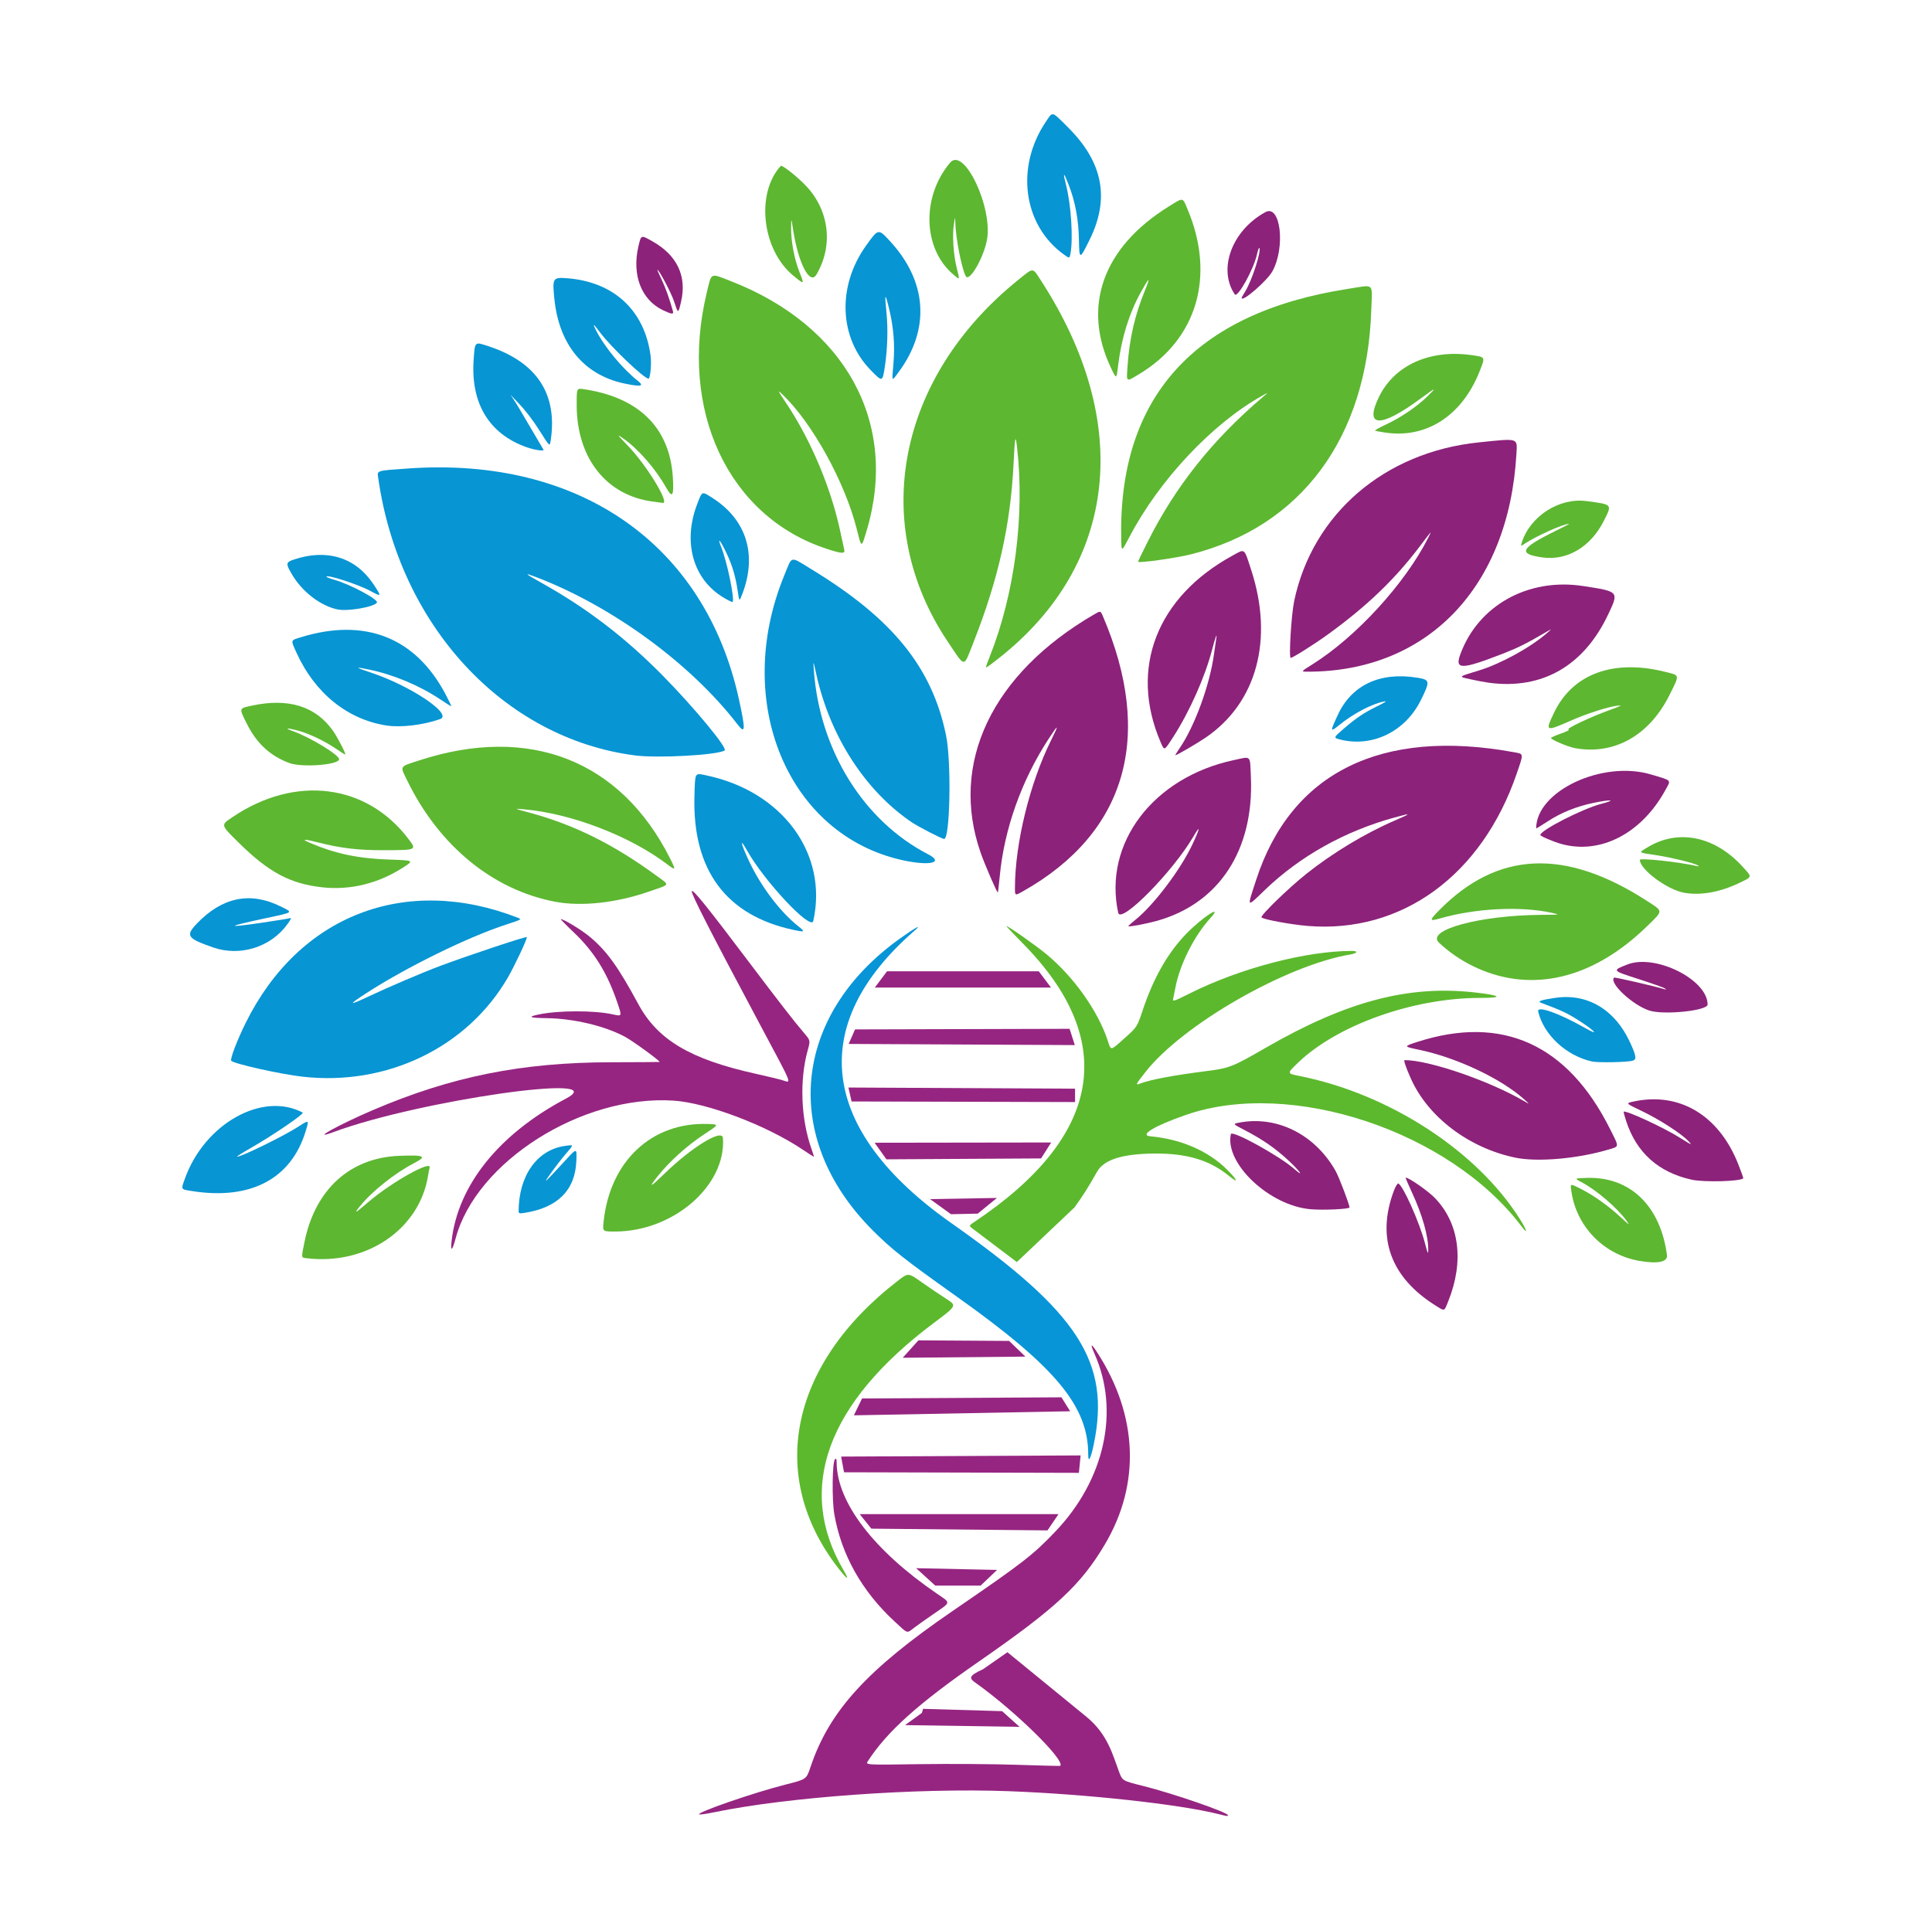 <?xml version="1.0" encoding="UTF-8" standalone="no"?>
<svg
   viewBox="0 0 149.7 149.6"
   version="1.1"
   id="svg6"
   sodipodi:docname="joomla-favicon.svg"
   inkscape:version="1.3.2 (091e20e, 2023-11-25, custom)"
   xmlns:inkscape="http://www.inkscape.org/namespaces/inkscape"
   xmlns:sodipodi="http://sodipodi.sourceforge.net/DTD/sodipodi-0.dtd"
   xmlns="http://www.w3.org/2000/svg"
   xmlns:svg="http://www.w3.org/2000/svg">
  <defs
     id="defs6" />
  <sodipodi:namedview
     id="namedview6"
     pagecolor="#ffffff"
     bordercolor="#000000"
     borderopacity="0.25"
     inkscape:showpageshadow="2"
     inkscape:pageopacity="0.0"
     inkscape:pagecheckerboard="0"
     inkscape:deskcolor="#d1d1d1"
     inkscape:zoom="1.8846734"
     inkscape:cx="75.344618"
     inkscape:cy="74.018129"
     inkscape:window-width="1858"
     inkscape:window-height="1057"
     inkscape:window-x="54"
     inkscape:window-y="-8"
     inkscape:window-maximized="1"
     inkscape:current-layer="svg6" />
  <style
     id="style1">
		path {fill: #000;}
		@media (prefers-color-scheme: dark) {
		  path {fill: #fff;}
		}
	</style>
  <g
     id="g6"
     transform="translate(-2.074,2.452)">
    <path
       style="display:inline;fill:#8c227a;fill-opacity:1;stroke:none;stroke-width:0.107"
       d="m 113.327,98.743 c -3.49,-2.175 -4.617,-5.253 -3.256,-8.89 0.128,-0.341 0.284,-0.603 0.348,-0.581 0.354,0.118 1.653,3.029 2.068,4.633 0.21,0.812 0.25,0.895 0.255,0.529 0.013,-1.079 -0.469,-2.771 -1.287,-4.519 -0.283,-0.604 -0.49,-1.098 -0.46,-1.098 0.249,0 1.721,1.026 2.244,1.563 1.914,1.969 2.3,4.901 1.055,8.012 -0.327,0.816 -0.261,0.792 -0.967,0.352 z"
       id="path320" />
    <path
       style="display:inline;fill:#8c227a;fill-opacity:1;stroke:none;stroke-width:0.107"
       d="m 103.639,91.268 c -3.19,-0.263 -6.683,-3.547 -6.193,-5.822 0.075,-0.347 3.754,1.679 4.94,2.72 0.789,0.693 0.379,0.112 -0.485,-0.686 C 100.88,86.536 99.914,85.865 98.556,85.157 97.595,84.656 97.595,84.656 98.02,84.569 c 2.944,-0.603 5.942,0.882 7.545,3.737 0.261,0.465 1.076,2.602 1.076,2.821 0,0.13 -1.999,0.224 -3.002,0.142 z"
       id="path327" />
    <path
       style="display:inline;fill:#8c227a;fill-opacity:1;stroke:none;stroke-width:0.107"
       d="m 133.155,88.978 c -2.574,-0.568 -4.28,-2.094 -5.079,-4.546 -0.123,-0.378 -0.209,-0.703 -0.19,-0.721 0.143,-0.143 3.053,1.201 4.319,1.994 0.978,0.613 1.029,0.634 0.682,0.27 -0.565,-0.592 -2.273,-1.69 -3.642,-2.341 -1.218,-0.58 -1.218,-0.58 -0.583,-0.717 3.542,-0.762 6.594,1.063 8.09,4.837 0.237,0.597 0.416,1.101 0.398,1.118 -0.244,0.242 -3.044,0.316 -3.996,0.106 z"
       id="path329" />
    <path
       style="display:inline;fill:#8c227a;fill-opacity:1;stroke:none;stroke-width:0.107"
       d="m 119.479,87.267 c -3.589,-0.747 -6.758,-3.147 -8.083,-6.123 -0.4,-0.899 -0.581,-1.434 -0.484,-1.434 1.888,0 6.522,1.588 9.227,3.162 0.482,0.281 0.482,0.281 0.054,-0.106 -1.805,-1.63 -5.28,-3.266 -8.222,-3.871 -1.149,-0.236 -1.15,-0.251 -0.054,-0.603 6.557,-2.106 11.62,0.186 14.904,6.746 0.74,1.479 0.755,1.345 -0.174,1.62 -2.38,0.703 -5.46,0.965 -7.168,0.61 z"
       id="path331" />
    <path
       style="display:inline;fill:#8c227a;fill-opacity:1;stroke:none;stroke-width:0.107"
       d="m 129.862,75.865 c -1.302,-0.428 -3.131,-2.14 -2.723,-2.548 0.049,-0.049 3.073,0.645 3.927,0.902 0.143,0.043 0.143,0.035 0,-0.07 -0.088,-0.065 -1.001,-0.389 -2.028,-0.72 -2.08,-0.67 -2.07,-0.657 -0.871,-1.13 2.162,-0.851 6.22,1.172 6.22,3.102 0,0.482 -3.407,0.832 -4.525,0.465 z"
       id="path336" />
    <path
       style="display:inline;fill:#8c227a;fill-opacity:1;stroke:none;stroke-width:0.107"
       d="m 103.391,69.31 c -1.314,-0.109 -3.477,-0.512 -3.571,-0.664 -0.092,-0.15 2.101,-2.277 3.479,-3.375 2.021,-1.61 4.534,-3.127 6.813,-4.113 1.358,-0.587 1.359,-0.622 0.012,-0.251 -3.854,1.059 -7.326,3.001 -10.044,5.619 -1.445,1.391 -1.399,1.445 -0.669,-0.796 2.705,-8.306 9.681,-11.762 19.953,-9.887 0.796,0.145 0.782,0.052 0.235,1.653 -2.698,7.887 -8.918,12.421 -16.207,11.814 z"
       id="path342" />
    <path
       style="display:inline;fill:#8c227a;fill-opacity:1;stroke:none;stroke-width:0.107"
       d="m 89.506,69.329 c 0.003,-0.035 0.247,-0.257 0.541,-0.492 1.429,-1.142 3.512,-3.901 4.431,-5.867 0.597,-1.277 0.627,-1.55 0.066,-0.589 -1.593,2.726 -5.628,6.819 -5.826,5.91 -1.171,-5.383 2.706,-10.5 8.968,-11.836 1.369,-0.292 1.236,-0.424 1.312,1.307 0.25,5.665 -2.47,9.823 -7.303,11.16 -0.861,0.238 -2.197,0.486 -2.191,0.407 z"
       id="path341" />
    <path
       style="display:inline;fill:#8c227a;fill-opacity:1;stroke:none;stroke-width:0.107"
       d="m 117.461,50.465 c -0.324,-0.043 -0.974,-0.164 -1.445,-0.27 -0.963,-0.216 -0.996,-0.181 0.65,-0.683 1.701,-0.519 4.034,-1.803 5.294,-2.915 0.375,-0.331 0.375,-0.331 -0.054,-0.081 -1.591,0.929 -2.186,1.226 -3.374,1.689 -3.202,1.247 -3.742,1.26 -3.315,0.08 1.378,-3.808 5.26,-5.974 9.528,-5.318 2.798,0.43 2.786,0.417 1.922,2.233 -1.887,3.968 -5.105,5.808 -9.207,5.265 z"
       id="path355" />
    <path
       style="display:inline;fill:#8c227a;fill-opacity:1;stroke:none;stroke-width:0.107"
       d="m 93.143,56.079 c 0,-0.032 0.15,-0.278 0.334,-0.545 1.161,-1.687 2.335,-4.897 2.659,-7.266 0.064,-0.471 0.141,-0.998 0.17,-1.171 0.102,-0.606 -0.055,-0.197 -0.327,0.851 -0.54,2.077 -1.758,4.803 -3.012,6.739 -0.701,1.082 -0.668,1.07 -0.974,0.355 -2.432,-5.683 -0.292,-11.219 5.58,-14.433 0.994,-0.544 0.881,-0.632 1.452,1.124 1.754,5.39 0.421,10.29 -3.533,12.981 -0.691,0.471 -2.348,1.433 -2.348,1.364 z"
       id="path351" />
    <path
       style="display:inline;fill:#8c227a;fill-opacity:1;stroke:none;stroke-width:0.107"
       d="m 123.031,62.951 c -0.604,-0.169 -1.607,-0.6 -1.605,-0.689 0.009,-0.368 3.273,-2.036 4.722,-2.413 1.204,-0.313 0.795,-0.365 -0.599,-0.076 -1.328,0.275 -2.535,0.764 -3.571,1.446 -0.481,0.317 -0.875,0.556 -0.875,0.532 0,-2.888 5.131,-5.301 8.892,-4.181 1.67,0.497 1.572,0.389 1.113,1.224 -1.852,3.368 -5.038,5.008 -8.076,4.158 z"
       id="path348" />
    <path
       style="display:inline;fill:#8c227a;fill-opacity:1;stroke:none;stroke-width:0.107"
       d="m 80.717,66.353 c 0.005,-3.435 1.148,-8.109 2.793,-11.417 0.641,-1.29 0.593,-1.317 -0.193,-0.111 -2.097,3.217 -3.434,6.985 -3.78,10.648 -0.063,0.665 -0.128,1.224 -0.146,1.242 -0.055,0.055 -0.998,-2.124 -1.331,-3.075 -2.428,-6.938 0.867,-13.864 8.784,-18.469 0.504,-0.293 0.504,-0.293 0.679,0.116 3.996,9.334 1.823,16.823 -6.192,21.342 -0.616,0.347 -0.616,0.347 -0.615,-0.277 z"
       id="path344" />
    <path
       style="display:inline;fill:#8c227a;fill-opacity:1;stroke:none;stroke-width:0.107"
       d="m 53.432,21.584 c -1.673,-0.81 -2.407,-2.731 -1.889,-4.945 0.211,-0.901 0.185,-0.891 1.065,-0.399 1.93,1.079 2.705,2.71 2.235,4.705 -0.223,0.945 -0.214,0.947 -0.552,-0.07 -0.217,-0.653 -1.195,-2.496 -1.279,-2.412 -0.014,0.014 0.134,0.355 0.329,0.757 0.296,0.61 0.602,1.466 0.877,2.453 0.071,0.255 -0.12,0.233 -0.787,-0.09 z"
       id="path369" />
    <path
       style="display:inline;fill:#8c227a;fill-opacity:1;stroke:none;stroke-width:0.107"
       d="m 103.776,49.031 c 3.403,-2.136 7.179,-6.27 8.969,-9.816 0.3,-0.595 0.312,-0.607 -0.674,0.697 -1.926,2.544 -4.091,4.62 -7.087,6.792 -1.059,0.768 -2.742,1.831 -2.899,1.831 -0.159,0 0.045,-3.353 0.269,-4.414 1.425,-6.748 7,-11.536 14.304,-12.287 3.14,-0.323 2.987,-0.371 2.913,0.919 -0.592,10.298 -6.881,16.853 -16.171,16.853 -0.541,0 -0.541,0 0.376,-0.576 z"
       id="path356" />
    <path
       style="display:inline;fill:#8c227a;fill-opacity:1;stroke:none;stroke-width:0.107"
       d="m 98.285,20.634 c 0,-0.035 0.117,-0.249 0.261,-0.476 0.523,-0.829 1.294,-3.205 1.102,-3.397 -0.029,-0.03 -0.111,0.202 -0.182,0.515 -0.264,1.172 -1.504,3.401 -1.717,3.086 -1.328,-1.968 -0.21,-4.967 2.376,-6.374 1.17,-0.637 1.567,2.702 0.545,4.58 -0.401,0.736 -2.385,2.455 -2.385,2.066 z"
       id="path370" />
    <path
       style="display:inline;fill:#5db731;fill-opacity:1;fill-rule:nonzero;stroke:none;stroke-width:0.107"
       d="m 129.138,95.276 c -2.777,-0.464 -4.921,-2.651 -5.309,-5.416 -0.085,-0.607 -0.117,-0.601 0.786,-0.144 0.965,0.489 2.114,1.312 3.053,2.185 0.648,0.603 0.722,0.649 0.462,0.289 -0.745,-1.032 -2.343,-2.404 -3.53,-3.031 -0.55,-0.29 -0.55,-0.29 0.449,-0.321 3.332,-0.103 5.683,2.167 6.188,5.975 0.071,0.538 -0.67,0.702 -2.099,0.463 z"
       id="path322" />
    <path
       style="display:inline;fill:#5db731;fill-opacity:1;fill-rule:nonzero;stroke:none;stroke-width:0.107"
       d="m 25.791,95.059 c -0.381,-0.047 -0.377,-0.006 -0.122,-1.262 0.824,-4.061 3.519,-6.516 7.322,-6.668 2.011,-0.08 2.211,0.024 1.127,0.588 -1.483,0.771 -3.28,2.212 -4.187,3.357 -0.467,0.59 -0.363,0.533 0.717,-0.392 1.764,-1.511 4.885,-3.258 4.715,-2.64 -0.028,0.102 -0.081,0.378 -0.119,0.613 -0.664,4.181 -4.802,6.984 -9.454,6.404 z"
       id="path323" />
    <path
       style="display:inline;fill:#5db731;fill-opacity:1;fill-rule:nonzero;stroke:none;stroke-width:0.107"
       d="m 48.84,92.27 c 0.475,-4.714 3.722,-7.767 8.095,-7.61 0.873,0.031 0.873,0.031 -0.331,0.822 -1.272,0.835 -2.665,2.09 -3.537,3.187 -0.782,0.983 -0.641,0.942 0.466,-0.134 2.15,-2.091 4.507,-3.532 4.558,-2.786 0.252,3.695 -3.849,7.246 -8.367,7.246 -0.957,0 -0.957,0 -0.884,-0.723 z"
       id="path325" />
    <path
       style="display:inline;fill:#5db731;fill-opacity:1;fill-rule:nonzero;stroke:none;stroke-width:0.107"
       d="m 119.228,73.386 c -2.071,-0.32 -4.1,-1.316 -5.653,-2.776 -1.047,-0.984 3.143,-2.123 7.941,-2.159 1.462,-0.011 1.462,-0.011 0.819,-0.153 -2.437,-0.537 -5.94,-0.36 -8.716,0.439 -0.789,0.227 -0.798,0.14 -0.063,-0.61 4.534,-4.629 9.781,-4.871 16.148,-0.746 1.266,0.82 1.266,0.711 -0.006,1.95 -3.288,3.203 -6.907,4.605 -10.472,4.054 z"
       id="path338" />
    <path
       style="display:inline;fill:#5db731;fill-opacity:1;fill-rule:nonzero;stroke:none;stroke-width:0.107"
       d="m 24.492,56.685 c -1.475,-0.548 -2.528,-1.519 -3.285,-3.03 -0.621,-1.24 -0.631,-1.196 0.337,-1.409 2.856,-0.628 4.99,0.029 6.337,1.949 0.372,0.53 1.042,1.84 0.941,1.84 -0.018,0 -0.365,-0.223 -0.771,-0.496 -0.88,-0.592 -2.091,-1.161 -2.938,-1.38 -0.849,-0.22 -1.025,-0.186 -0.325,0.062 1.354,0.481 3.638,1.884 3.562,2.189 -0.107,0.432 -2.899,0.631 -3.857,0.275 z"
       id="path349" />
    <path
       style="display:inline;fill:#5db731;fill-opacity:1;fill-rule:nonzero;stroke:none;stroke-width:0.107"
       d="m 27.032,66.315 c -2.473,-0.274 -4.143,-1.167 -6.451,-3.446 -1.434,-1.416 -1.421,-1.365 -0.49,-1.994 4.87,-3.292 10.412,-2.59 13.66,1.731 0.618,0.822 0.602,0.829 -1.939,0.836 -1.97,0.006 -3.363,-0.159 -5.085,-0.601 -1.12,-0.287 -1.355,-0.275 -0.635,0.032 1.981,0.844 3.733,1.212 6.148,1.294 1.928,0.065 1.928,0.065 1.047,0.629 -1.927,1.235 -4.09,1.761 -6.256,1.52 z"
       id="path346" />
    <path
       style="display:inline;fill:#5db731;fill-opacity:1;fill-rule:nonzero;stroke:none;stroke-width:0.107"
       d="m 132.57,66.739 c -1.306,-0.231 -3.433,-1.81 -3.433,-2.549 0,-0.166 3.041,0.163 4.392,0.475 0.211,0.049 0.231,0.038 0.097,-0.049 -0.276,-0.179 -2.124,-0.628 -3.311,-0.805 -1.338,-0.199 -1.3,-0.159 -0.572,-0.6 2.38,-1.443 5.219,-0.855 7.373,1.526 0.74,0.818 0.757,0.746 -0.292,1.25 -1.482,0.712 -2.983,0.977 -4.254,0.752 z"
       id="path345" />
    <path
       style="display:inline;fill:#5db731;fill-opacity:1;fill-rule:nonzero;stroke:none;stroke-width:0.107"
       d="m 45.103,67.438 c -4.83,-0.91 -9.014,-4.336 -11.478,-9.4 -0.567,-1.164 -0.639,-1.046 0.951,-1.563 8.522,-2.772 15.586,-0.006 19.418,7.603 0.46,0.912 0.441,0.96 -0.185,0.482 -2.902,-2.216 -7.495,-3.98 -11.175,-4.291 -0.75,-0.063 -0.75,-0.063 0.453,0.259 3.432,0.92 6.516,2.448 9.823,4.868 1.096,0.802 1.162,0.658 -0.581,1.261 -2.523,0.872 -5.203,1.162 -7.225,0.781 z"
       id="path343" />
    <path
       style="display:inline;fill:#5db731;fill-opacity:1;fill-rule:nonzero;stroke:none;stroke-width:0.107"
       d="m 90.251,41.079 c 0,-0.025 0.341,-0.725 0.757,-1.555 2.146,-4.283 5.051,-7.932 8.938,-11.224 0.429,-0.363 0.429,-0.363 -0.107,-0.062 -3.857,2.163 -7.953,6.528 -10.252,10.925 -0.616,1.178 -0.616,1.178 -0.637,0.161 -0.23,-11.003 5.689,-17.542 17.551,-19.385 2.131,-0.331 1.897,-0.54 1.826,1.628 -0.319,9.879 -5.4,16.775 -13.951,18.937 -1.186,0.3 -4.124,0.71 -4.124,0.575 z"
       id="path360" />
    <path
       style="display:inline;fill:#5db731;fill-opacity:1;fill-rule:nonzero;stroke:none;stroke-width:0.107"
       d="m 78.467,49.241 c 0,-0.032 0.139,-0.408 0.309,-0.837 1.928,-4.863 2.715,-10.953 2.098,-16.236 -0.117,-1.002 -0.161,-0.777 -0.266,1.346 -0.233,4.712 -1.177,8.923 -3.093,13.789 -0.806,2.048 -0.61,2.048 -1.988,0 -6.13,-9.11 -3.933,-20.486 5.416,-28.04 1.247,-1.008 1.115,-1.008 1.77,0 7.173,11.025 5.958,22.045 -3.228,29.284 -0.818,0.645 -1.018,0.781 -1.018,0.694 z"
       id="path357" />
    <path
       style="display:inline;fill:#5db731;fill-opacity:1;fill-rule:nonzero;stroke:none;stroke-width:0.107"
       d="m 124.103,55.528 c -0.569,-0.104 -1.946,-0.697 -1.848,-0.795 0.055,-0.055 0.426,-0.214 0.825,-0.353 0.399,-0.139 0.64,-0.27 0.535,-0.29 -0.253,-0.049 1.645,-0.954 3.126,-1.49 1.002,-0.363 1.09,-0.412 0.629,-0.355 -0.715,0.088 -2.341,0.61 -3.532,1.134 -2.028,0.891 -2.053,0.879 -1.348,-0.598 1.438,-3.013 4.606,-4.173 8.63,-3.159 1.137,0.286 1.119,0.18 0.302,1.814 -1.563,3.127 -4.283,4.648 -7.319,4.093 z"
       id="path352" />
    <path
       style="display:inline;fill:#5db731;fill-opacity:1;fill-rule:nonzero;stroke:none;stroke-width:0.107"
       d="m 109.375,31.069 c -0.352,-0.055 -0.69,-0.116 -0.75,-0.137 -0.06,-0.02 0.304,-0.231 0.81,-0.468 1.182,-0.554 2.391,-1.373 3.234,-2.189 0.775,-0.751 0.672,-0.72 -0.508,0.153 -3.13,2.316 -4.403,2.27 -3.239,-0.117 1.201,-2.463 3.94,-3.699 7.177,-3.24 1.085,0.154 1.069,0.122 0.624,1.25 -1.362,3.451 -4.142,5.247 -7.348,4.747 z"
       id="path365" />
    <path
       style="display:inline;fill:#5db731;fill-opacity:1;fill-rule:nonzero;stroke:none;stroke-width:0.107"
       d="m 52.666,36.422 c -3.608,-0.468 -5.902,-3.368 -5.907,-7.471 -0.002,-1.319 -0.002,-1.319 0.507,-1.245 4.28,0.617 6.682,2.965 6.939,6.78 0.102,1.508 -0.028,1.725 -0.512,0.859 -0.82,-1.466 -2.192,-3.036 -3.351,-3.834 -0.492,-0.339 -0.464,-0.296 0.388,0.589 1.481,1.539 3.311,4.561 2.678,4.423 -0.034,-0.007 -0.368,-0.053 -0.742,-0.102 z"
       id="path363" />
    <path
       style="display:inline;fill:#5db731;fill-opacity:1;fill-rule:nonzero;stroke:none;stroke-width:0.107"
       d="m 66.134,40.084 c -7.628,-2.49 -11.496,-10.753 -9.296,-19.857 0.387,-1.6 0.232,-1.528 1.895,-0.878 8.871,3.469 12.97,10.989 10.506,19.274 -0.428,1.44 -0.396,1.445 -0.788,-0.103 -0.919,-3.626 -3.442,-8.193 -5.739,-10.391 -0.423,-0.404 -0.406,-0.365 0.301,0.696 1.878,2.82 3.422,6.47 4.145,9.802 0.153,0.707 0.303,1.394 0.333,1.527 0.072,0.327 -0.185,0.314 -1.357,-0.069 z"
       id="path362" />
    <path
       style="display:inline;fill:#5db731;fill-opacity:1;fill-rule:nonzero;stroke:none;stroke-width:0.107"
       d="m 121.585,40.75 c -1.918,-0.267 -1.709,-0.707 0.961,-2.025 0.647,-0.319 1.149,-0.58 1.117,-0.58 -0.437,0 -2.491,0.914 -3.404,1.514 -0.361,0.238 -0.361,0.238 -0.282,-0.022 0.625,-2.059 2.898,-3.534 5.015,-3.254 2.043,0.27 2.007,0.23 1.362,1.518 -1.016,2.029 -2.838,3.118 -4.769,2.85 z"
       id="path361" />
    <path
       style="display:inline;fill:#5db731;fill-opacity:1;fill-rule:nonzero;stroke:none;stroke-width:0.107"
       d="m 89.441,25.922 c 0.149,-2.143 0.566,-3.957 1.352,-5.872 0.453,-1.104 0.339,-1.052 -0.326,0.151 -0.895,1.618 -1.502,3.571 -1.749,5.63 -0.134,1.119 -0.134,1.119 -0.531,0.294 -2.306,-4.792 -0.679,-9.393 4.447,-12.574 1.161,-0.72 1.058,-0.737 1.464,0.232 2.167,5.163 0.723,10.068 -3.758,12.76 -1.037,0.623 -0.987,0.658 -0.898,-0.62 z"
       id="path368" />
    <path
       style="display:inline;fill:#5db731;fill-opacity:1;fill-rule:nonzero;stroke:none;stroke-width:0.107"
       d="m 63.539,18.909 c -2.423,-1.998 -2.92,-6.369 -0.968,-8.502 0.095,-0.104 1.269,0.822 1.95,1.539 1.812,1.908 2.136,4.629 0.817,6.879 -0.505,0.861 -1.404,-0.854 -1.806,-3.446 -0.15,-0.964 -0.15,-0.964 -0.16,-0.202 -0.014,1.042 0.246,2.443 0.637,3.426 0.406,1.022 0.402,1.024 -0.47,0.304 z"
       id="path371" />
    <path
       style="display:inline;fill:#5db731;fill-opacity:1;fill-rule:nonzero;stroke:none;stroke-width:0.107"
       d="m 75.92,18.804 c -2.344,-2.006 -2.45,-6.017 -0.228,-8.647 1.086,-1.285 3.361,3.555 2.844,6.051 -0.297,1.436 -1.372,3.239 -1.633,2.74 -0.319,-0.609 -0.776,-2.951 -0.807,-4.138 -0.013,-0.501 -0.013,-0.501 -0.114,0.142 -0.131,0.836 -0.029,2.362 0.226,3.375 0.243,0.967 0.257,0.945 -0.288,0.478 z"
       id="path372" />
    <path
       style="display:inline;fill:#0795d3;fill-opacity:1;stroke:none;stroke-width:0.107"
       d="m 42.259,91.423 c 0.011,-2.77 1.435,-4.77 3.605,-5.065 0.693,-0.094 0.69,-0.127 0.051,0.618 -0.287,0.334 -0.797,0.993 -1.135,1.465 -0.696,0.972 -0.587,0.876 1.155,-1.018 0.837,-0.911 0.837,-0.911 0.797,0.107 -0.09,2.26 -1.453,3.624 -4.018,4.019 -0.396,0.061 -0.455,0.044 -0.454,-0.127 z"
       id="path326" />
    <path
       style="display:inline;fill:#0795d3;fill-opacity:1;stroke:none;stroke-width:0.107"
       d="m 17.03,89.87 c -0.979,-0.15 -0.943,-0.094 -0.63,-0.97 1.52,-4.257 6.007,-6.777 9.125,-5.125 0.16,0.085 -2.302,1.766 -4.019,2.745 -0.602,0.343 -1.077,0.642 -1.056,0.663 0.12,0.12 3.571,-1.563 4.707,-2.296 0.885,-0.571 0.878,-0.575 0.595,0.351 -1.122,3.665 -4.235,5.318 -8.722,4.633 z"
       id="path328" />
    <path
       style="display:inline;fill:#0795d3;fill-opacity:1;stroke:none;stroke-width:0.107"
       d="m 25.499,80.992 c -1.716,-0.196 -5.266,-0.989 -5.507,-1.23 -0.112,-0.112 0.449,-1.581 1.124,-2.945 4.132,-8.346 12.383,-11.53 21.088,-8.139 0.312,0.122 0.286,0.137 -0.911,0.527 -2.971,0.969 -7.696,3.287 -10.833,5.315 -1.442,0.932 -1.39,0.997 0.198,0.246 1.519,-0.719 4.188,-1.857 5.53,-2.359 2.208,-0.826 6.712,-2.323 6.712,-2.231 0,0.206 -0.948,2.221 -1.466,3.117 -3.142,5.431 -9.384,8.447 -15.935,7.699 z"
       id="path333" />
    <path
       style="display:inline;fill:#0795d3;fill-opacity:1;stroke:none;stroke-width:0.107"
       d="m 125.442,79.819 c -2.008,-0.444 -3.759,-2.068 -4.184,-3.881 -0.112,-0.479 1.616,0.132 3.649,1.29 1.241,0.707 0.648,0.117 -0.749,-0.745 -0.73,-0.451 -1.223,-0.674 -2.679,-1.216 -0.308,-0.115 0.002,-0.222 1.11,-0.384 2.471,-0.361 4.594,0.892 5.765,3.403 0.506,1.086 0.551,1.371 0.233,1.467 -0.403,0.122 -2.675,0.168 -3.144,0.064 z"
       id="path334" />
    <path
       style="display:inline;fill:#0795d3;fill-opacity:1;stroke:none;stroke-width:0.107"
       d="m 18.583,70.975 c -2.013,-0.701 -2.152,-0.904 -1.259,-1.842 1.953,-2.05 4.137,-2.501 6.481,-1.34 1.006,0.499 1.077,0.443 -1.179,0.926 -3.077,0.659 -3.128,0.766 -0.157,0.327 1.015,-0.15 1.936,-0.3 2.047,-0.333 0.161,-0.049 0.129,0.043 -0.161,0.447 -1.285,1.795 -3.674,2.547 -5.773,1.816 z"
       id="path339" />
    <path
       style="display:inline;fill:#0795d3;fill-opacity:1;stroke:none;stroke-width:0.107"
       d="M 51.257,56.093 C 41.093,54.765 33.006,46.019 31.381,34.598 c -0.085,-0.601 -0.2,-0.564 2.318,-0.742 13.258,-0.937 23,5.864 25.632,17.894 0.524,2.394 0.502,2.738 -0.121,1.928 -3.625,-4.71 -9.748,-9.18 -15.64,-11.42 -0.927,-0.352 -0.843,-0.266 0.429,0.443 3.553,1.981 6.516,4.25 9.465,7.247 2.42,2.46 5.017,5.604 4.76,5.763 -0.585,0.362 -5.192,0.614 -6.967,0.382 z"
       id="path350" />
    <path
       style="display:inline;fill:#0795d3;fill-opacity:1;stroke:none;stroke-width:0.107"
       d="m 72.051,64.225 c -8.933,-1.938 -13.242,-12.274 -9.207,-22.086 0.641,-1.56 0.405,-1.505 2.09,-0.48 6.298,3.831 9.352,7.595 10.443,12.872 0.424,2.05 0.316,8.038 -0.145,8.038 -0.168,0 -2.012,-0.951 -2.54,-1.311 -3.574,-2.43 -6.287,-6.631 -7.351,-11.384 -0.264,-1.178 -0.264,-1.178 -0.206,-0.375 0.447,6.197 3.857,11.683 8.868,14.266 1.245,0.642 0.117,0.908 -1.952,0.459 z"
       id="path347" />
    <path
       style="display:inline;fill:#0795d3;fill-opacity:1;stroke:none;stroke-width:0.107"
       d="M 63.576,69.621 C 58.335,68.508 55.719,64.981 55.882,59.247 c 0.053,-1.867 0.013,-1.792 0.868,-1.616 5.931,1.222 9.505,6.063 8.34,11.296 -0.174,0.78 -3.798,-3.081 -5.138,-5.475 -0.582,-1.04 -0.494,-0.567 0.151,0.815 0.921,1.971 2.419,3.954 3.831,5.071 0.548,0.433 0.504,0.468 -0.358,0.285 z"
       id="path340" />
    <path
       style="display:inline;fill:#0795d3;fill-opacity:1;stroke:none;stroke-width:0.107"
       d="m 42.875,32.207 c -2.89,-1.02 -4.331,-3.386 -4.102,-6.738 0.101,-1.483 0.061,-1.445 1.143,-1.09 3.751,1.231 5.383,3.709 4.825,7.325 -0.072,0.47 -0.072,0.47 -0.874,-0.803 -0.505,-0.802 -1.112,-1.59 -1.641,-2.13 -0.906,-0.924 -0.657,-0.82 0.172,0.589 l 1.789,3.041 c 0.072,0.122 -0.623,0.049 -1.312,-0.194 z"
       id="path364"
       sodipodi:nodetypes="sssssssss" />
    <path
       style="display:inline;fill:#0795d3;fill-opacity:1;stroke:none;stroke-width:0.107"
       d="m 58.158,43.874 c -2.377,-1.404 -3.199,-4.296 -2.064,-7.254 0.397,-1.034 0.344,-1.011 1.164,-0.492 2.643,1.671 3.499,4.383 2.344,7.427 -0.244,0.643 -0.244,0.643 -0.369,-0.214 -0.161,-1.105 -0.412,-1.958 -0.851,-2.892 -0.487,-1.037 -0.77,-1.365 -0.419,-0.486 0.456,1.145 1.057,4.059 0.874,4.242 -0.025,0.025 -0.33,-0.124 -0.68,-0.33 z"
       id="path359" />
    <path
       style="display:inline;fill:#0795d3;fill-opacity:1;stroke:none;stroke-width:0.107"
       d="m 28.236,44.782 c -1.314,-0.271 -2.735,-1.358 -3.531,-2.704 -0.51,-0.862 -0.497,-0.953 0.172,-1.174 2.527,-0.839 4.737,-0.155 6.111,1.889 0.678,1.01 0.669,1.036 -0.205,0.561 -0.95,-0.516 -3.414,-1.314 -3.414,-1.105 0,0.032 0.277,0.138 0.616,0.235 1.239,0.357 3.437,1.534 3.295,1.764 -0.212,0.342 -2.242,0.698 -3.043,0.533 z"
       id="path358" />
    <path
       style="display:inline;fill:#0795d3;fill-opacity:1;stroke:none;stroke-width:0.107"
       d="m 32.031,53.778 c -3.027,-0.465 -5.551,-2.501 -6.976,-5.628 -0.467,-1.026 -0.484,-0.962 0.321,-1.211 4.959,-1.532 8.872,0 11.2,4.377 0.283,0.533 0.491,0.969 0.462,0.969 -0.029,0 -0.42,-0.245 -0.868,-0.545 -1.575,-1.053 -3.605,-1.905 -5.463,-2.292 -1.177,-0.245 -1.155,-0.192 0.087,0.22 3.092,1.025 6.407,3.249 5.383,3.611 -1.304,0.461 -3.034,0.669 -4.147,0.498 z"
       id="path354" />
    <path
       style="display:inline;fill:#0795d3;fill-opacity:1;stroke:none;stroke-width:0.107"
       d="m 105.913,54.863 c -0.528,-0.133 -0.523,-0.148 0.277,-0.837 0.993,-0.855 1.555,-1.231 2.615,-1.751 0.612,-0.301 0.773,-0.413 0.515,-0.362 -0.966,0.193 -2.393,0.945 -3.493,1.841 -0.697,0.568 -0.703,0.513 -0.087,-0.811 1.075,-2.312 3.269,-3.337 6.151,-2.872 0.992,0.16 1.008,0.263 0.271,1.751 -1.202,2.426 -3.755,3.669 -6.249,3.041 z"
       id="path353" />
    <path
       style="display:inline;fill:#0795d3;fill-opacity:1;stroke:none;stroke-width:0.107"
       d="M 84.483,17.255 C 81.35,14.984 80.746,10.497 83.103,6.997 c 0.563,-0.836 0.43,-0.869 1.731,0.428 2.713,2.705 3.247,5.512 1.661,8.721 -0.767,1.552 -0.792,1.551 -0.821,-0.025 -0.028,-1.553 -0.282,-2.925 -0.777,-4.204 -0.418,-1.08 -0.489,-1.085 -0.217,-0.016 0.385,1.513 0.554,4.112 0.342,5.28 -0.074,0.41 -0.074,0.41 -0.539,0.073 z"
       id="path373" />
    <path
       style="display:inline;fill:#0795d3;fill-opacity:1;stroke:none;stroke-width:0.107"
       d="m 69.556,26.251 c -2.474,-2.518 -2.628,-6.525 -0.37,-9.675 0.946,-1.32 0.941,-1.319 1.831,-0.358 2.903,3.136 3.153,6.832 0.687,10.168 -0.558,0.755 -0.528,0.805 -0.402,-0.662 0.124,-1.437 0.012,-2.829 -0.343,-4.276 -0.308,-1.258 -0.352,-1.188 -0.198,0.32 0.128,1.263 0.081,2.847 -0.125,4.191 -0.185,1.207 -0.183,1.206 -1.08,0.293 z"
       id="path367" />
    <path
       style="display:inline;fill:#0795d3;fill-opacity:1;stroke:none;stroke-width:0.107"
       d="M 50.399,27.259 C 47.314,26.587 45.397,24.262 45.033,20.747 c -0.169,-1.638 -0.127,-1.713 0.923,-1.639 3.663,0.259 6.074,2.487 6.532,6.038 0.078,0.606 -0.028,1.75 -0.163,1.75 -0.338,0 -2.893,-2.433 -3.74,-3.562 -0.55,-0.734 -0.628,-0.773 -0.316,-0.161 0.651,1.279 2.071,2.988 3.254,3.915 0.509,0.399 0.165,0.451 -1.125,0.17 z"
       id="path366" />
    <path
       style="display:inline;fill:#962581;fill-opacity:1;stroke:none;stroke-width:0.107"
       d="m 37.064,93.743 c 0.478,-4.325 3.663,-8.299 8.852,-11.044 3.889,-2.057 -11.444,0.147 -18.001,2.588 -1.888,0.703 0.365,-0.554 3.055,-1.705 6.083,-2.602 11.52,-3.694 18.438,-3.706 2.077,-0.006 3.776,-0.014 3.776,-0.024 3.16e-4,-0.113 -2.084,-1.629 -2.685,-1.952 -1.56,-0.839 -3.96,-1.411 -6.039,-1.441 -1.349,-0.019 -1.538,-0.096 -0.685,-0.279 1.543,-0.331 4.363,-0.336 5.809,-0.01 0.685,0.154 0.687,0.15 0.338,-0.88 -0.792,-2.34 -1.797,-3.966 -3.388,-5.478 -0.596,-0.566 -1.049,-1.03 -1.008,-1.03 0.24,0 1.64,0.857 2.278,1.394 1.297,1.092 2.168,2.304 3.729,5.191 1.503,2.781 4.033,4.28 9.125,5.407 0.84,0.186 1.753,0.406 2.03,0.49 0.741,0.223 0.882,0.576 -1.685,-4.233 -3.855,-7.222 -5.391,-10.225 -5.328,-10.415 0.066,-0.197 1.211,1.224 4.474,5.551 2.214,2.936 3.535,4.638 4.203,5.412 0.519,0.602 0.519,0.602 0.309,1.36 -0.647,2.335 -0.534,5.307 0.29,7.653 0.119,0.339 0.204,0.616 0.188,0.616 -0.016,0 -0.413,-0.257 -0.882,-0.571 -2.814,-1.884 -7.393,-3.618 -10,-3.788 -7.087,-0.461 -15.286,4.727 -16.879,10.679 -0.26,0.972 -0.408,1.073 -0.314,0.214 z"
       id="path324"
       sodipodi:nodetypes="ssssssssssssssssssssssssssss" />
    <path
       style="display:inline;fill:#5cb92d;fill-opacity:1;stroke:none;stroke-width:0.107"
       d="m 77.724,92.988 c -0.607,-0.459 -0.649,-0.404 -0.141,-0.744 9.909,-6.625 11.184,-14.049 3.711,-21.613 -0.713,-0.722 -1.272,-1.312 -1.242,-1.312 0.15,0 2.31,1.521 3.136,2.208 2.092,1.741 3.952,4.365 4.71,6.643 0.279,0.838 0.179,0.851 1.327,-0.172 0.957,-0.853 0.957,-0.853 1.403,-2.19 0.826,-2.47 1.937,-4.418 3.359,-5.886 1.233,-1.273 2.926,-2.376 1.877,-1.224 -1.258,1.383 -2.366,3.582 -2.714,5.387 -0.068,0.354 -0.147,0.752 -0.176,0.885 -0.047,0.221 0.072,0.181 1.317,-0.443 3.869,-1.938 8.998,-3.28 12.536,-3.281 0.501,-1.22e-4 0.429,0.182 -0.107,0.272 -4.991,0.838 -13.004,5.434 -15.893,9.117 -0.775,0.987 -0.798,1.04 -0.392,0.886 0.797,-0.303 2.498,-0.623 5.075,-0.956 1.848,-0.238 2.028,-0.309 4.67,-1.83 6.217,-3.58 11.018,-4.85 16.156,-4.272 2.077,0.234 2.273,0.425 0.434,0.425 -5.194,0 -11.083,2.098 -14.133,5.036 -0.852,0.82 -0.852,0.82 0.103,1.01 6.995,1.389 13.82,5.831 17.139,11.156 0.537,0.862 0.593,1.169 0.091,0.504 -5.561,-7.374 -17.857,-11.464 -25.987,-8.644 -2.454,0.851 -3.676,1.586 -2.769,1.666 2.347,0.206 4.485,1.132 5.919,2.562 0.872,0.87 0.949,1.144 0.136,0.482 -1.464,-1.193 -3.22,-1.721 -5.68,-1.71 -2.524,0.012 -3.978,0.466 -4.509,1.41 -0.693,1.233 -1.093,1.851 -1.741,2.758 l -4.476,4.244 z"
       id="path321"
       sodipodi:nodetypes="sssssssssssssssssssssscssssssssscs" />
    <path
       style="display:inline;fill:#0795d7;fill-opacity:1;stroke:none;stroke-width:0.107"
       d="m 86.394,110.269 c 0,-3.747 -2.536,-6.794 -10.177,-12.225 -4.072,-2.894 -5.063,-3.676 -6.535,-5.153 -7.127,-7.152 -6.229,-16.641 2.143,-22.619 1.179,-0.842 1.747,-1.146 1.117,-0.599 -8.412,7.314 -7.385,15.478 2.853,22.675 9.866,6.936 12.342,10.781 11.031,17.132 -0.234,1.133 -0.432,1.495 -0.432,0.789 z"
       id="path318" />
    <path
       style="display:inline;fill:#962581;fill-opacity:1;stroke:none;stroke-width:0.107"
       d="m 96.464,138.138 c -3.094,-0.768 -10.269,-1.548 -16.278,-1.77 -7.078,-0.261 -17.078,0.456 -22.747,1.63 -0.577,0.12 -1.106,0.198 -1.176,0.175 -0.347,-0.116 4.212,-1.694 6.706,-2.323 1.588,-0.4 1.588,-0.4 1.908,-1.355 1.452,-4.338 4.379,-7.551 11.02,-12.099 5.447,-3.731 6.214,-4.324 7.968,-6.168 3.81,-4.004 4.982,-9.334 3.023,-13.744 -0.37,-0.833 -0.285,-0.873 0.214,-0.1 3.142,4.871 3.354,10.173 0.593,14.841 -1.869,3.16 -3.793,4.949 -9.787,9.105 -4.694,3.254 -7.101,5.416 -8.591,7.716 -0.189,0.291 -0.189,0.291 4.026,0.229 2.318,-0.034 5.709,-0.012 7.534,0.05 1.826,0.061 3.333,0.098 3.349,0.082 0.418,-0.418 -3.531,-4.289 -6.586,-6.455 -0.453,-0.321 -0.559,-0.513 0.604,-1.035 l 1.89,-1.318 6.112,4.996 c 1.662,1.358 2.041,2.951 2.544,4.29 0.255,0.679 0.255,0.679 1.903,1.091 2.273,0.569 6.522,2.036 6.522,2.252 0,0.098 -0.002,0.097 -0.75,-0.088 z"
       id="path313"
       sodipodi:nodetypes="sssssssssssssssssscssssss" />
    <path
       style="display:inline;fill:#962581;fill-opacity:1;stroke:none;stroke-width:0.107"
       d="m 71.373,123.2 c -2.522,-2.338 -4.106,-5.159 -4.65,-8.285 -0.198,-1.135 -0.163,-4.058 0.051,-4.272 0.093,-0.093 0.124,-0.033 0.126,0.246 0.019,3.095 2.875,6.829 7.783,10.179 1.082,0.738 1.099,0.625 -0.228,1.536 -0.592,0.407 -1.288,0.901 -1.547,1.098 -0.595,0.454 -0.456,0.499 -1.535,-0.501 z"
       id="path314" />
    <path
       style="display:inline;fill:#5cb92d;fill-opacity:1;stroke:none;stroke-width:0.107"
       d="m 67.303,119.43 c -5.878,-7.203 -4.161,-16.082 4.381,-22.65 0.77,-0.592 0.77,-0.592 1.821,0.153 0.578,0.41 1.426,0.983 1.884,1.275 0.832,0.53 0.832,0.53 -0.964,1.876 -8.292,6.212 -10.706,12.858 -6.97,19.193 0.396,0.671 0.328,0.74 -0.151,0.153 z"
       id="path315" />
    <path
       style="display:inline;fill:#962581;fill-opacity:1;stroke:none;stroke-width:0.04;stroke-linecap:round;stroke-linejoin:bevel;stroke-opacity:1"
       d="m 70.805,72.825 h 11.757 l 0.946,1.261 h -13.649 z"
       id="path264" />
    <path
       style="display:inline;fill:#962581;fill-opacity:1;stroke:none;stroke-width:0.04;stroke-linecap:round;stroke-linejoin:bevel;stroke-opacity:1"
       d="m 68.328,77.329 16.622,-0.045 0.405,1.261 -17.523,-0.09 z"
       id="path265" />
    <path
       style="display:inline;fill:#962581;fill-opacity:1;stroke:none;stroke-width:0.04;stroke-linecap:round;stroke-linejoin:bevel;stroke-opacity:1"
       d="m 85.374,81.924 -17.56,-0.09 0.244,1.081 17.317,0.045 z"
       id="path266" />
    <path
       style="display:inline;fill:#962581;fill-opacity:1;stroke:none;stroke-width:0.04;stroke-linecap:round;stroke-linejoin:bevel;stroke-opacity:1"
       d="m 69.843,86.113 0.917,1.286 11.982,-0.07 0.782,-1.236"
       id="path271"
       sodipodi:nodetypes="cccc" />
    <path
       style="display:inline;fill:#962581;fill-opacity:1;stroke:none;stroke-width:0.04;stroke-linecap:round;stroke-linejoin:bevel;stroke-opacity:1"
       d="m 79.319,90.392 -1.486,1.216 -2.072,0.045 -1.622,-1.171 z"
       id="path272" />
    <path
       style="display:inline;fill:#962581;fill-opacity:1;stroke:none;stroke-width:0.04;stroke-linecap:round;stroke-linejoin:bevel;stroke-opacity:1"
       d="m 73.238,101.428 7.027,0.045 1.261,1.216 -9.505,0.09 z"
       id="path282" />
    <path
       style="display:inline;fill:#962581;fill-opacity:1;stroke:none;stroke-width:0.04;stroke-linecap:round;stroke-linejoin:bevel;stroke-opacity:1"
       d="m 68.868,105.933 15.451,-0.09 0.676,1.081 -16.757,0.315 z"
       id="path285" />
    <path
       style="display:inline;fill:#962581;fill-opacity:1;stroke:none;stroke-width:0.04;stroke-linecap:round;stroke-linejoin:bevel;stroke-opacity:1"
       d="m 67.247,110.437 18.559,-0.09 -0.135,1.351 -18.198,-0.045 z"
       id="path286" />
    <path
       style="display:inline;fill:#962581;fill-opacity:1;stroke:none;stroke-width:0.04;stroke-linecap:round;stroke-linejoin:bevel;stroke-opacity:1"
       d="m 68.688,114.897 h 15.405 l -0.856,1.261 -13.649,-0.135 z"
       id="path290" />
    <path
       style="display:inline;fill:#962581;fill-opacity:1;stroke:none;stroke-width:0.04;stroke-linecap:round;stroke-linejoin:bevel;stroke-opacity:1"
       d="m 73.058,119.086 6.274,0.135 -1.274,1.216 h -3.514 z"
       id="path291" />
    <path
       style="display:inline;fill:#962581;fill-opacity:1;stroke:none;stroke-width:0.04;stroke-linecap:round;stroke-linejoin:bevel;stroke-opacity:1"
       d="m 73.598,129.987 6.126,0.18 1.351,1.216 -8.874,-0.135 1.306,-0.946"
       id="path292" />
    <path
       style="display:inline;fill:#962581;fill-opacity:1;stroke:none;stroke-width:0.04;stroke-linecap:round;stroke-linejoin:bevel;stroke-opacity:1"
       d="m 69.843,86.113 13.681,-0.02"
       id="path293" />
  </g>
</svg>
